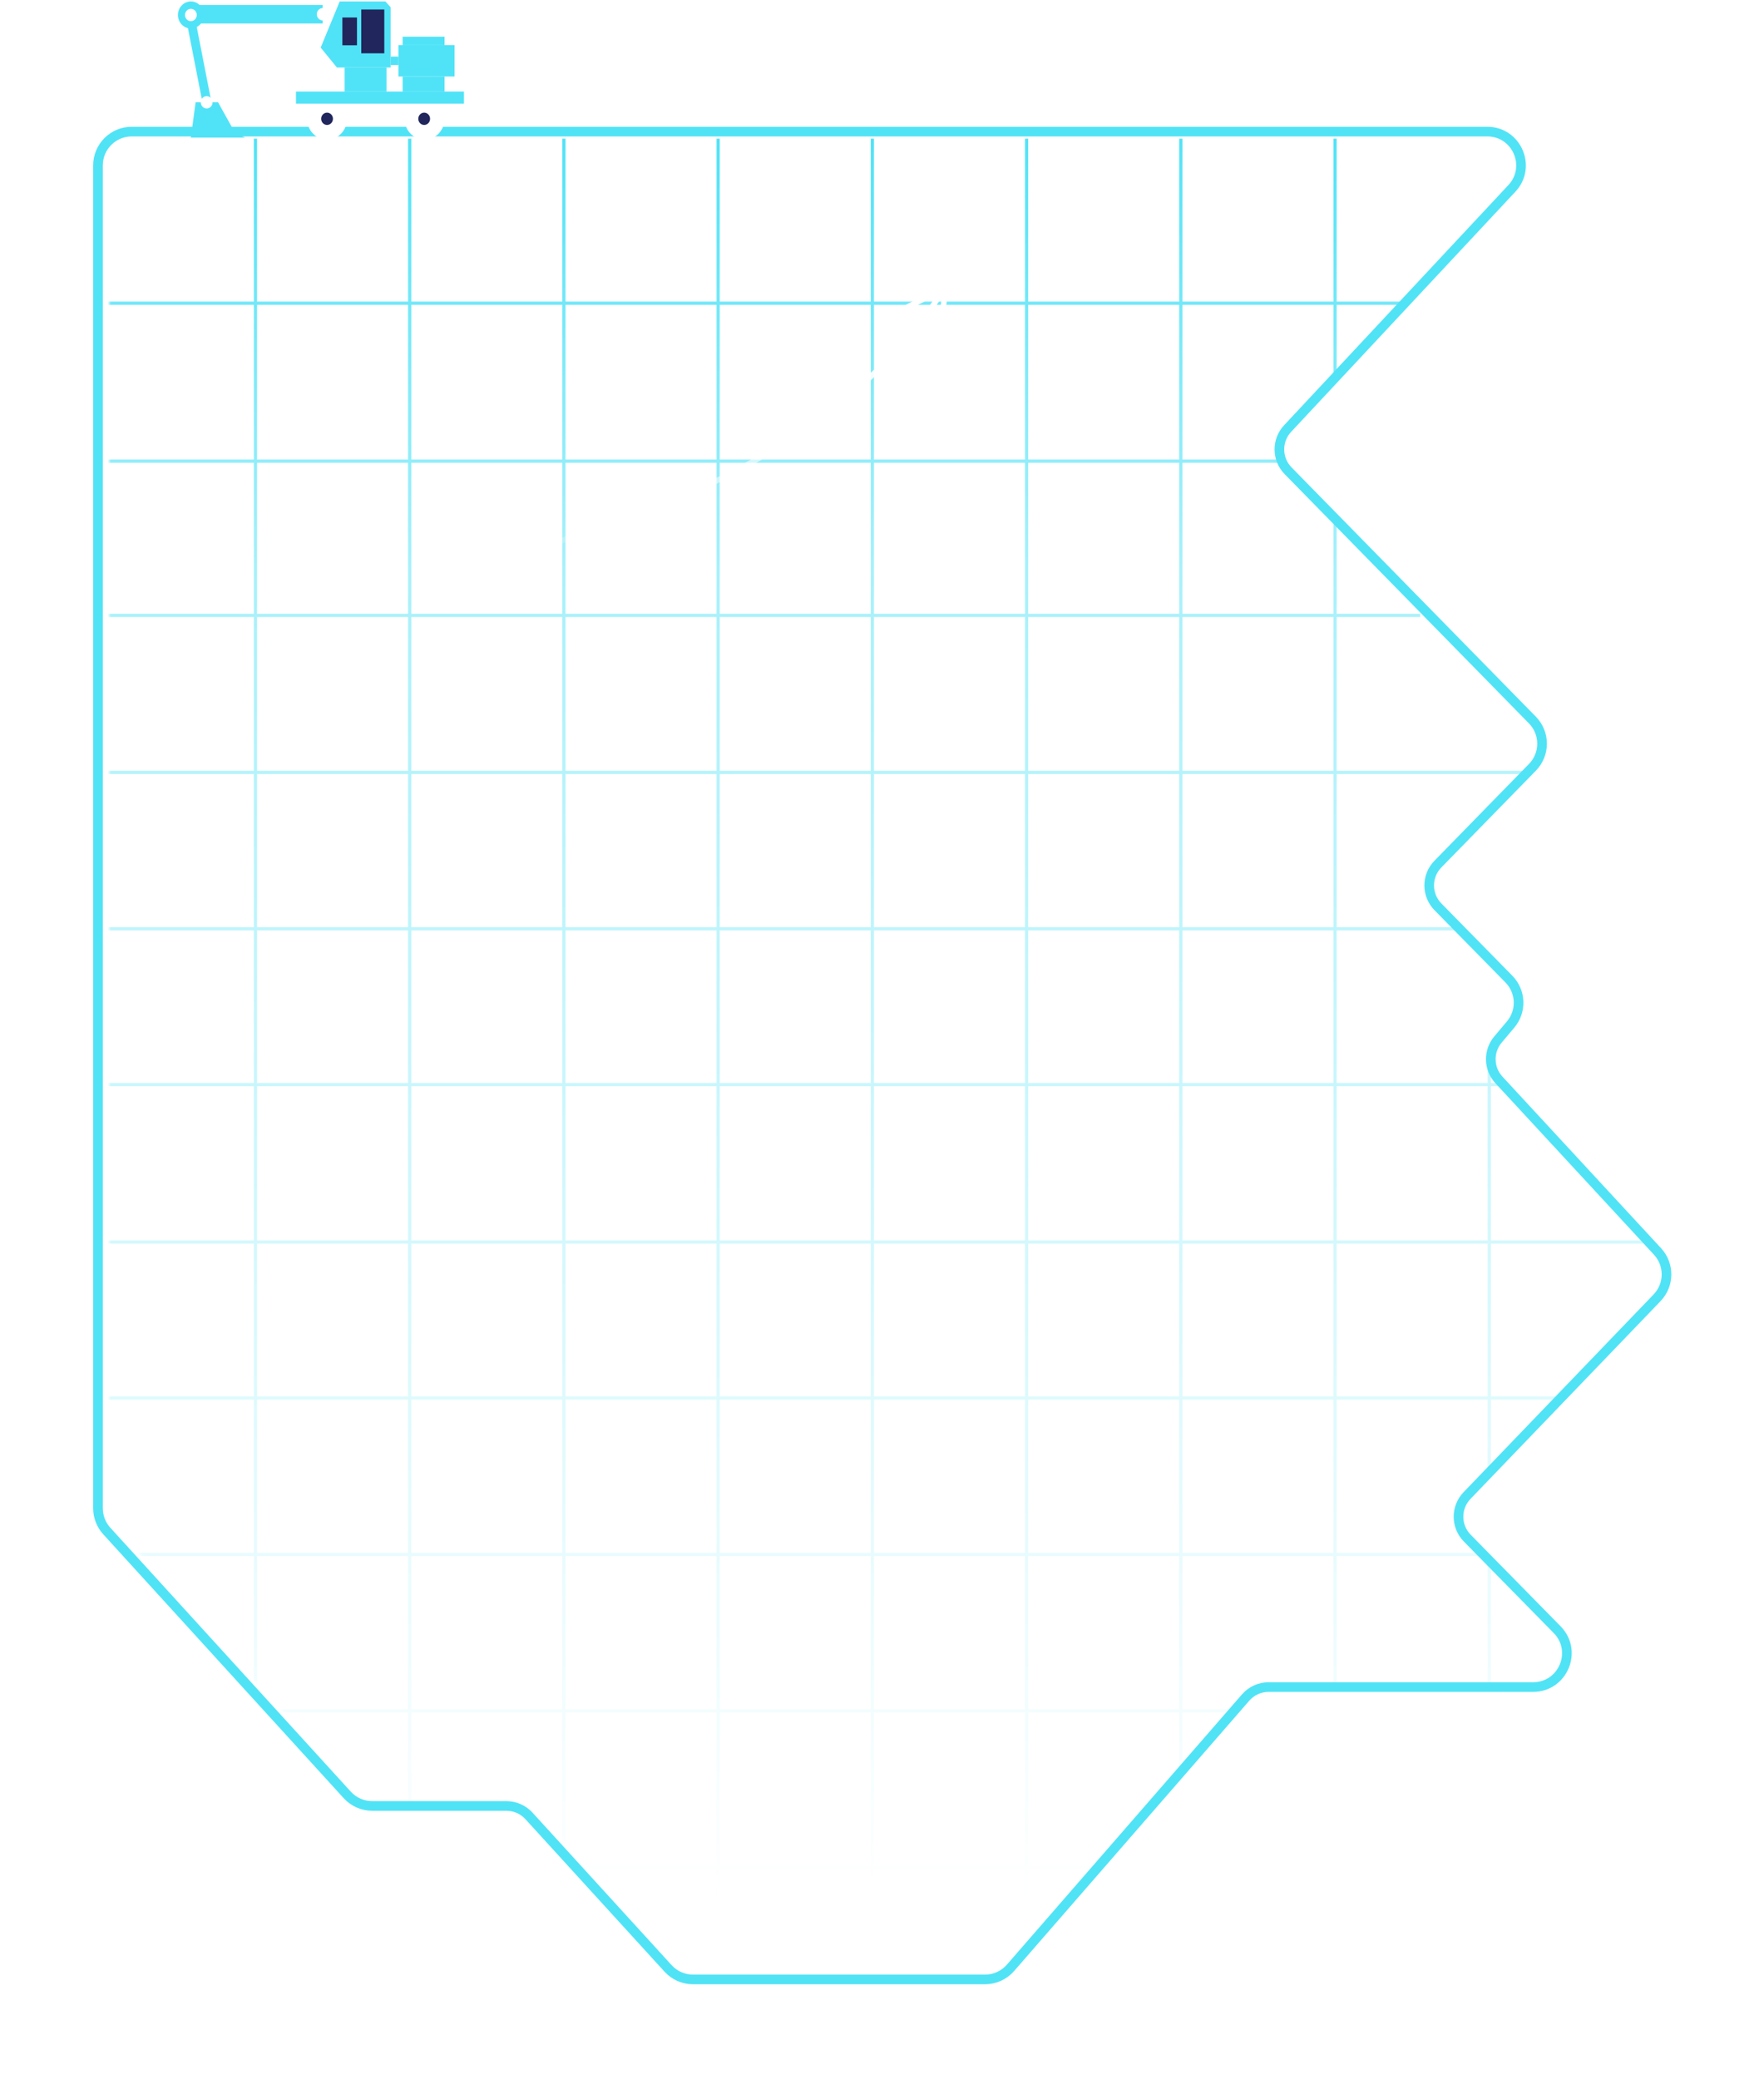 <?xml version="1.0" encoding="UTF-8"?> <svg xmlns="http://www.w3.org/2000/svg" width="549" height="647" viewBox="0 0 549 647" fill="none"><g filter="url(#filter0_d_29_5065)"><path d="M400.367 133.019L470.174 58.275C476.143 51.884 471.611 41.45 462.865 41.45H41C35.477 41.45 31 45.927 31 51.45V239.425V297.876V356.326V469.354C31 471.846 31.93 474.248 33.609 476.09L108.447 558.212C110.342 560.292 113.025 561.477 115.839 561.477H157.611C160.423 561.477 163.104 562.66 164.999 564.737L208.298 612.201C210.192 614.278 212.874 615.461 215.685 615.461H306.567C309.461 615.461 312.212 614.208 314.111 612.025L387.289 527.915C389.188 525.732 391.94 524.478 394.833 524.478H477.136C486.001 524.478 490.482 513.797 484.27 507.472L456.289 478.979C452.498 475.118 452.464 468.943 456.213 465.042L515.367 403.492C519.035 399.675 519.093 393.661 515.499 389.774L466.131 336.382C462.707 332.679 462.577 327.005 465.828 323.148L469.762 318.481C473.087 314.536 472.866 308.711 469.251 305.03L447.167 282.536C443.355 278.654 443.347 272.435 447.149 268.543L476.584 238.406C480.384 234.516 480.378 228.303 476.572 224.419L400.534 146.845C396.788 143.023 396.715 136.93 400.367 133.019Z" stroke="#50E3F6" stroke-width="2"></path></g><g filter="url(#filter1_d_29_5065)"><path d="M401.098 133.702L470.904 58.958C477.47 51.927 472.485 40.45 462.865 40.45H41C34.925 40.45 30 45.375 30 51.45V239.425V297.876V356.326V469.354C30 472.095 31.023 474.738 32.87 476.764L107.708 558.886C109.793 561.173 112.744 562.477 115.839 562.477H157.611C160.142 562.477 162.555 563.542 164.26 565.411L207.559 612.875C209.643 615.159 212.593 616.461 215.685 616.461H306.567C309.75 616.461 312.777 615.083 314.866 612.681L388.044 528.571C389.753 526.606 392.229 525.478 394.833 525.478H477.136C486.888 525.478 491.817 513.729 484.984 506.771L457.002 478.278C453.59 474.804 453.56 469.246 456.934 465.735L516.088 404.185C520.123 399.986 520.187 393.37 516.233 389.095L466.866 335.703C463.784 332.37 463.666 327.264 466.592 323.793L470.526 319.125C474.184 314.787 473.94 308.378 469.965 304.329L447.88 281.836C444.449 278.341 444.442 272.745 447.864 269.242L477.299 239.105C481.479 234.826 481.473 227.991 477.286 223.719L401.248 146.145C397.877 142.706 397.811 137.222 401.098 133.702Z" stroke="#50E3F6" stroke-width="2"></path></g><mask id="mask0_29_5065" style="mask-type:alpha" maskUnits="userSpaceOnUse" x="34" y="42" width="485" height="573"><path d="M401.183 133.412L470.567 58.81C476.516 52.414 471.98 42 463.244 42H44C38.477 42 34 46.477 34 52V239.626V297.974V356.322V469.156C34 471.64 34.925 474.036 36.595 475.876L110.971 557.831C112.866 559.92 115.556 561.111 118.376 561.111H159.825C162.644 561.111 165.332 562.3 167.227 564.387L210.231 611.724C212.127 613.81 214.814 615 217.633 615H307.9C310.801 615 313.559 613.74 315.458 611.548L388.166 527.629C390.066 525.437 392.824 524.178 395.724 524.178H477.43C486.285 524.178 490.771 513.517 484.579 507.186L456.775 478.755C453.003 474.899 452.97 468.746 456.7 464.849L515.509 403.401C519.158 399.589 519.216 393.596 515.641 389.713L466.559 336.41C463.153 332.711 463.023 327.058 466.256 323.206L470.175 318.538C473.481 314.599 473.261 308.795 469.666 305.118L447.707 282.659C443.914 278.78 443.906 272.584 447.689 268.696L476.955 238.607C480.736 234.721 480.73 228.529 476.943 224.65L401.35 147.207C397.623 143.389 397.55 137.318 401.183 133.412Z" fill="url(#paint0_linear_29_5065)"></path></mask><g mask="url(#mask0_29_5065)"><line x1="79.5" y1="43.153" x2="79.5" y2="634.279" stroke="#50E3F7"></line><line x1="175.5" y1="43.153" x2="175.5" y2="634.279" stroke="#50E3F7"></line><line x1="271.5" y1="43.153" x2="271.5" y2="634.279" stroke="#50E3F7"></line><line x1="367.5" y1="43.153" x2="367.5" y2="634.279" stroke="#50E3F7"></line><line x1="463.5" y1="333" x2="463.5" y2="634" stroke="#50E3F7"></line><line x1="127.5" y1="43.153" x2="127.5" y2="634.279" stroke="#50E3F7"></line><line x1="223.5" y1="43.153" x2="223.5" y2="634.279" stroke="#50E3F7"></line><line x1="319.5" y1="43.153" x2="319.5" y2="634.279" stroke="#50E3F7"></line><line x1="415.5" y1="43.153" x2="415.5" y2="634.279" stroke="#50E3F7"></line><line x1="571" y1="94.35" x2="-12" y2="94.35" stroke="#50E3F7"></line><line x1="442" y1="191.5" x2="-12" y2="191.5" stroke="#50E3F7"></line><line x1="571" y1="289.026" x2="-12" y2="289.026" stroke="#50E3F7"></line><line x1="513" y1="386.5" x2="-12" y2="386.5" stroke="#50E3F7"></line><line x1="571" y1="532.371" x2="-12" y2="532.371" stroke="#50E3F7"></line><line x1="571" y1="483.702" x2="-12" y2="483.702" stroke="#50E3F7"></line><line x1="399" y1="143.5" x2="-12" y2="143.5" stroke="#50E3F7"></line><line x1="571" y1="240.357" x2="-12" y2="240.357" stroke="#50E3F7"></line><line x1="467" y1="337.5" x2="-12" y2="337.5" stroke="#50E3F7"></line><line x1="571" y1="435.033" x2="-12" y2="435.033" stroke="#50E3F7"></line><line x1="571" y1="581.04" x2="-12" y2="581.04" stroke="#50E3F7"></line></g><path d="M60.2 3.107L65.603 30.776L62.906 31.352L57.502 3.683L60.2 3.107Z" fill="#50E3F7"></path><path d="M101.362 2.952L118.428 24.846L116.293 26.664L99.228 4.77L101.362 2.952Z" fill="white"></path><path d="M59.403 42.813L76.346 42.813L73.307 41.611L67.874 31.842L60.876 31.842L59.403 42.813Z" fill="#50E3F7"></path><path d="M125.916 36.962C125.916 40.551 128.7 43.46 132.133 43.46C135.567 43.46 138.351 40.551 138.351 36.962C138.351 33.373 135.567 30.464 132.133 30.464C128.7 30.464 125.916 33.373 125.916 36.962Z" fill="white"></path><path d="M95.574 36.963C95.574 40.551 98.358 43.461 101.791 43.461C105.225 43.461 108.009 40.551 108.009 36.963C108.009 33.374 105.225 30.464 101.791 30.464C98.358 30.464 95.574 33.374 95.574 36.963Z" fill="white"></path><path d="M57.966 1.556L100.425 1.556L100.425 7.312L57.966 7.312L57.966 1.556Z" fill="#50E3F7"></path><path d="M119.95 0.455C119.224 0.455 105.722 0.455 105.722 0.455L99.801 14.813L104.857 21.003L121.578 21.003L121.578 2.25L119.95 0.455Z" fill="#50E3F7"></path><path d="M124.005 14.03L141.474 14.03L141.474 23.809L124.005 23.809L124.005 14.03Z" fill="#50E3F7"></path><path d="M125.308 11.431L138.351 11.431L138.351 14.034L125.308 14.034L125.308 11.431Z" fill="#50E3F7"></path><path d="M121.578 17.617L124.006 17.617L124.006 20.22L121.578 20.22L121.578 17.617Z" fill="#50E3F7"></path><path d="M107.246 21.002L120.289 21.002L120.289 28.494L107.246 28.494L107.246 21.002Z" fill="#50E3F7"></path><path d="M92.112 28.495L144.394 28.495L144.394 32.241L92.112 32.241L92.112 28.495Z" fill="#50E3F7"></path><path d="M112.433 2.958L119.602 2.958L119.602 16.59L112.433 16.59L112.433 2.958Z" fill="#21265C"></path><path d="M106.554 5.448L111.1 5.448L111.1 14.092L106.554 14.092L106.554 5.448Z" fill="#21265C"></path><path d="M125.308 23.81L138.351 23.81L138.351 28.498L125.308 28.498L125.308 23.81Z" fill="#50E3F7"></path><path d="M55.377 4.664C55.377 6.988 57.18 8.872 59.404 8.872C61.628 8.872 63.431 6.988 63.431 4.664C63.431 2.339 61.628 0.455 59.404 0.455C57.18 0.455 55.377 2.339 55.377 4.664Z" fill="#50E3F7"></path><path d="M57.571 4.666C57.571 5.725 58.392 6.583 59.404 6.583C60.417 6.583 61.238 5.725 61.238 4.666C61.238 3.608 60.417 2.75 59.404 2.75C58.392 2.75 57.571 3.608 57.571 4.666Z" fill="white"></path><path d="M98.592 4.431C98.592 5.489 99.413 6.347 100.426 6.347C101.439 6.347 102.26 5.489 102.26 4.431C102.26 3.372 101.439 2.514 100.426 2.514C99.413 2.514 98.592 3.372 98.592 4.431Z" fill="white"></path><path d="M130.182 36.967C130.182 38.025 131.003 38.883 132.016 38.883C133.029 38.883 133.85 38.025 133.85 36.967C133.85 35.908 133.029 35.05 132.016 35.05C131.003 35.05 130.182 35.908 130.182 36.967Z" fill="#21265C"></path><path d="M99.956 36.967C99.956 38.025 100.776 38.883 101.789 38.883C102.802 38.883 103.623 38.025 103.623 36.967C103.623 35.908 102.802 35.05 101.789 35.05C100.776 35.05 99.956 35.908 99.956 36.967Z" fill="#21265C"></path><path d="M62.485 31.84C62.485 32.899 63.306 33.757 64.319 33.757C65.331 33.757 66.152 32.899 66.152 31.84C66.152 30.782 65.331 29.924 64.319 29.924C63.306 29.924 62.485 30.782 62.485 31.84Z" fill="white"></path><path fill-rule="evenodd" clip-rule="evenodd" d="M294.115 90.936C271.011 127.731 216.39 167.738 114.312 181.774L114.081 180.091C215.831 166.101 269.919 126.275 292.676 90.032L294.115 90.936Z" fill="url(#paint1_linear_29_5065)"></path><path fill-rule="evenodd" clip-rule="evenodd" d="M295.257 88.178L292.965 109.259L291.277 109.075L293.232 91.089L275.091 100.16L274.331 98.641L295.257 88.178Z" fill="white"></path><defs><filter id="filter0_d_29_5065" x="15.7" y="26.15" width="517.756" height="604.611" filterUnits="userSpaceOnUse" color-interpolation-filters="sRGB"><feFlood flood-opacity="0" result="BackgroundImageFix"></feFlood><feColorMatrix in="SourceAlpha" type="matrix" values="0 0 0 0 0 0 0 0 0 0 0 0 0 0 0 0 0 0 127 0" result="hardAlpha"></feColorMatrix><feOffset></feOffset><feGaussianBlur stdDeviation="7.15"></feGaussianBlur><feColorMatrix type="matrix" values="0 0 0 0 0.004 0 0 0 0 0.742 0 0 0 0 0.843 0 0 0 1 0"></feColorMatrix><feBlend mode="normal" in2="BackgroundImageFix" result="effect1_dropShadow_29_5065"></feBlend><feBlend mode="normal" in="SourceGraphic" in2="effect1_dropShadow_29_5065" result="shape"></feBlend></filter><filter id="filter1_d_29_5065" x="0.3" y="10.75" width="548.556" height="635.411" filterUnits="userSpaceOnUse" color-interpolation-filters="sRGB"><feFlood flood-opacity="0" result="BackgroundImageFix"></feFlood><feColorMatrix in="SourceAlpha" type="matrix" values="0 0 0 0 0 0 0 0 0 0 0 0 0 0 0 0 0 0 127 0" result="hardAlpha"></feColorMatrix><feOffset></feOffset><feGaussianBlur stdDeviation="14.35"></feGaussianBlur><feColorMatrix type="matrix" values="0 0 0 0 0.004 0 0 0 0 0.742 0 0 0 0 0.843 0 0 0 1 0"></feColorMatrix><feBlend mode="normal" in2="BackgroundImageFix" result="effect1_dropShadow_29_5065"></feBlend><feBlend mode="normal" in="SourceGraphic" in2="effect1_dropShadow_29_5065" result="shape"></feBlend></filter><linearGradient id="paint0_linear_29_5065" x1="278" y1="42" x2="278" y2="615" gradientUnits="userSpaceOnUse"><stop stop-color="#63759B"></stop><stop offset="0.24" stop-color="#222835" stop-opacity="0.5"></stop><stop offset="0.96" stop-color="#222835" stop-opacity="0"></stop></linearGradient><linearGradient id="paint1_linear_29_5065" x1="266.779" y1="99.049" x2="190.07" y2="211.816" gradientUnits="userSpaceOnUse"><stop stop-color="white"></stop><stop offset="1" stop-color="white" stop-opacity="0"></stop></linearGradient></defs></svg> 